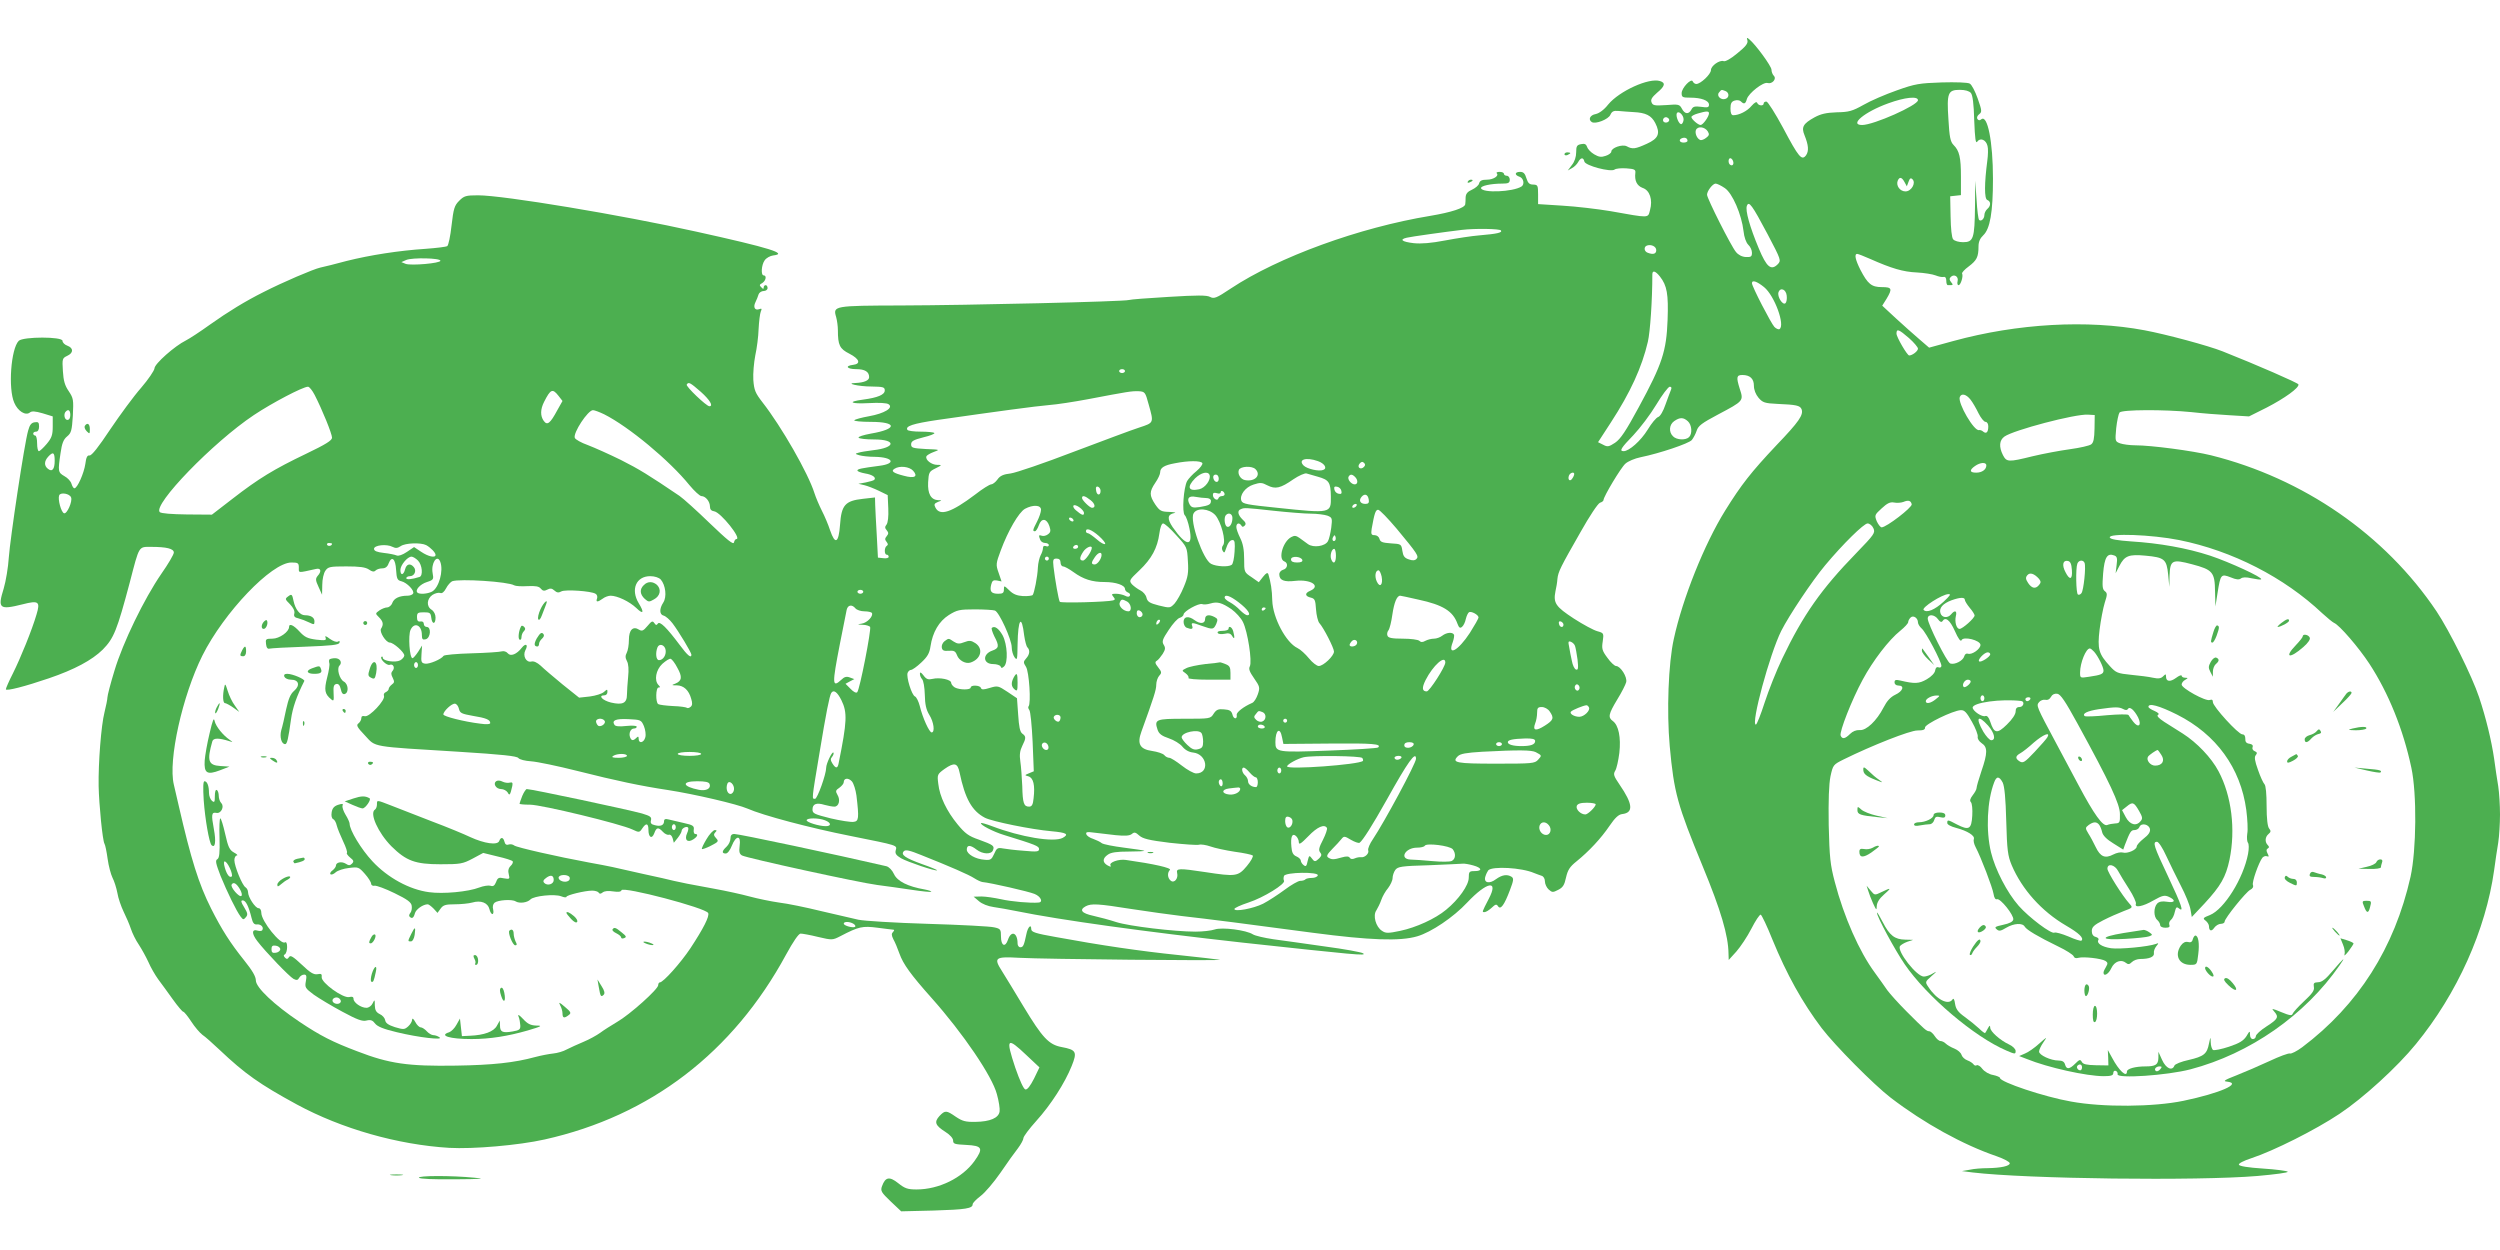 <?xml version="1.0" standalone="no"?>
<!DOCTYPE svg PUBLIC "-//W3C//DTD SVG 20010904//EN"
 "http://www.w3.org/TR/2001/REC-SVG-20010904/DTD/svg10.dtd">
<svg version="1.0" xmlns="http://www.w3.org/2000/svg"
 width="1280pt" height="640pt" viewBox="0 0 1280 640"
 preserveAspectRatio="xMidYMid meet">
<g transform="translate(0,640) scale(0.1,-0.1)"
fill="#4caf50" stroke="none">
<path d="M8947 6192 c3 -15 -10 -31 -52 -65 -32 -27 -62 -44 -70 -40 -21 7
-65 -24 -65 -46 0 -21 -53 -71 -75 -71 -7 0 -15 6 -18 13 -7 19 -57 -33 -57
-60 0 -21 5 -23 44 -23 57 0 96 -15 96 -36 0 -14 -7 -16 -40 -11 -33 4 -42 2
-50 -14 -14 -26 -34 -24 -49 5 -12 22 -17 23 -80 18 -60 -4 -69 -2 -75 14 -6
14 2 26 28 49 41 34 45 51 15 60 -56 18 -208 -51 -265 -120 -21 -27 -46 -45
-64 -49 -29 -5 -40 -28 -20 -41 19 -12 85 14 95 37 8 18 17 22 40 20 17 -2 53
-4 80 -6 61 -3 90 -17 110 -56 27 -53 17 -79 -43 -106 -59 -27 -74 -29 -103
-13 -23 12 -79 -8 -79 -27 0 -7 -13 -17 -29 -22 -23 -8 -35 -6 -59 8 -17 10
-33 27 -36 38 -5 14 -13 18 -31 14 -21 -4 -25 -10 -25 -42 0 -23 -8 -48 -22
-65 l-21 -28 21 12 c12 6 26 20 32 31 13 24 27 26 32 3 4 -21 136 -56 155 -41
6 5 33 8 60 6 41 -3 48 -6 46 -23 -5 -40 8 -66 37 -77 37 -12 53 -61 38 -114
-11 -42 0 -41 -203 -5 -66 11 -176 24 -245 28 l-125 8 0 50 c0 46 -2 49 -25
50 -19 0 -27 7 -35 33 -7 24 -15 32 -32 32 -28 0 -30 -16 -3 -25 21 -7 27 -39
10 -50 -45 -28 -199 -34 -207 -9 -4 12 49 24 110 24 30 0 37 4 37 20 0 11 -7
20 -15 20 -8 0 -15 5 -15 10 0 6 -10 10 -22 10 -12 0 -18 -3 -15 -7 14 -13
-17 -33 -50 -33 -26 0 -36 -5 -40 -19 -2 -10 -19 -24 -36 -32 -23 -10 -32 -21
-33 -39 0 -14 -1 -30 -2 -36 -3 -19 -71 -41 -178 -59 -365 -60 -779 -211
-1022 -372 -75 -50 -86 -54 -107 -43 -17 9 -64 9 -211 0 -104 -6 -196 -13
-204 -16 -23 -8 -823 -27 -1166 -28 -345 -1 -350 -2 -333 -59 5 -18 9 -48 9
-68 0 -76 9 -95 59 -120 52 -27 60 -52 19 -57 -44 -5 -32 -22 15 -22 45 0 67
-13 67 -41 0 -17 -26 -28 -70 -30 -56 -1 15 -18 83 -18 59 -1 67 -3 67 -20 0
-22 -36 -37 -111 -47 -84 -11 -64 -23 28 -18 55 3 94 1 103 -6 26 -18 -22 -47
-100 -61 -39 -7 -73 -16 -76 -21 -3 -4 35 -8 85 -8 136 0 136 -37 0 -60 -38
-7 -67 -16 -63 -21 3 -5 38 -9 79 -9 115 0 112 -42 -4 -55 -31 -4 -65 -9 -76
-13 -18 -5 -18 -6 5 -13 14 -4 50 -8 80 -8 94 -2 110 -35 22 -46 -91 -12 -112
-16 -112 -24 0 -5 18 -11 39 -15 38 -6 59 -21 47 -33 -3 -3 -23 -9 -43 -13
l-38 -7 30 -7 c17 -4 50 -17 75 -29 l45 -22 3 -68 c2 -42 -2 -74 -9 -83 -9
-11 -9 -18 1 -29 10 -12 10 -18 0 -30 -10 -12 -10 -18 -1 -29 8 -10 9 -16 1
-21 -13 -8 -13 -45 0 -45 6 0 10 -5 10 -11 0 -6 -12 -9 -27 -7 l-28 3 -6 115
c-4 63 -7 132 -8 154 l-1 39 -62 -7 c-91 -10 -110 -32 -117 -133 -7 -94 -25
-104 -51 -28 -9 28 -28 73 -42 100 -14 28 -31 68 -38 90 -32 102 -169 341
-266 465 -37 48 -43 62 -47 115 -2 33 3 89 10 125 8 36 16 97 17 135 2 39 7
79 11 89 7 16 5 18 -8 13 -22 -8 -32 10 -19 36 6 12 13 30 16 40 3 9 15 17 26
17 11 0 20 7 20 15 0 8 -4 15 -10 15 -5 0 -10 -5 -10 -12 0 -9 -3 -9 -12 1
-11 10 -10 14 5 22 18 11 24 39 7 39 -15 0 -12 53 5 77 8 12 28 23 43 25 79 9
-13 38 -393 122 -381 85 -988 186 -1117 186 -63 0 -72 -3 -97 -28 -24 -24 -29
-39 -39 -126 -6 -55 -16 -102 -22 -106 -6 -4 -56 -10 -111 -14 -137 -9 -284
-32 -404 -62 -55 -15 -116 -30 -135 -34 -36 -8 -192 -75 -290 -125 -94 -47
-182 -101 -275 -167 -50 -36 -105 -72 -123 -81 -57 -28 -161 -120 -161 -143
-1 -11 -31 -56 -68 -99 -38 -43 -109 -140 -159 -214 -59 -89 -95 -135 -106
-133 -11 2 -17 -10 -21 -43 -7 -48 -41 -125 -56 -125 -5 0 -11 10 -15 23 -3
12 -19 30 -36 39 -33 19 -34 24 -20 118 7 50 15 70 33 85 22 18 25 30 30 107
4 81 3 89 -21 125 -20 29 -27 53 -30 103 -4 63 -3 66 22 78 33 15 33 40 1 52
-14 5 -25 16 -25 25 0 22 -201 22 -224 0 -40 -40 -55 -245 -23 -317 18 -43 58
-68 80 -50 9 8 27 7 65 -4 l52 -16 0 -51 c0 -44 -5 -59 -31 -90 -17 -20 -35
-37 -40 -37 -5 0 -9 18 -9 40 0 22 -4 40 -10 40 -5 0 -10 5 -10 10 0 6 7 10
15 10 9 0 15 10 15 26 0 21 -4 25 -22 22 -17 -2 -26 -13 -34 -43 -19 -65 -92
-552 -99 -650 -3 -49 -15 -121 -26 -158 -32 -103 -23 -111 97 -81 82 21 91 14
71 -52 -23 -79 -82 -224 -121 -302 -20 -39 -36 -76 -36 -81 0 -11 100 15 220
56 132 45 221 93 276 147 57 58 73 98 139 346 49 189 44 180 109 180 78 0 116
-9 116 -29 0 -10 -29 -59 -64 -109 -88 -128 -197 -352 -240 -496 -20 -65 -36
-127 -36 -137 0 -9 -7 -44 -15 -76 -17 -66 -32 -259 -30 -378 2 -95 20 -279
30 -295 4 -6 11 -41 16 -77 5 -37 17 -81 25 -97 9 -17 20 -52 25 -78 4 -26 19
-69 32 -96 13 -26 30 -66 37 -87 7 -22 25 -59 41 -82 15 -23 37 -63 49 -89 11
-26 34 -66 50 -88 17 -23 51 -69 75 -103 25 -35 49 -63 53 -63 5 0 23 -23 41
-50 18 -28 44 -58 57 -68 14 -9 53 -44 88 -77 130 -123 205 -176 396 -280 229
-124 516 -206 780 -222 121 -7 356 13 489 43 541 121 964 445 1236 947 36 66
64 107 74 107 9 0 49 -7 89 -17 73 -17 74 -17 115 4 94 49 113 53 190 43 40
-5 76 -10 81 -10 6 0 5 -5 -2 -12 -8 -8 -8 -17 2 -37 8 -14 22 -47 31 -73 19
-54 58 -108 165 -228 161 -181 310 -400 334 -492 10 -35 16 -75 14 -88 -4 -34
-49 -53 -124 -54 -51 -1 -67 4 -100 26 -49 34 -55 34 -84 4 -28 -31 -22 -48
30 -81 24 -15 40 -33 40 -45 0 -17 8 -19 67 -22 83 -4 89 -17 42 -83 -62 -86
-182 -145 -296 -145 -46 0 -60 5 -94 32 -45 36 -66 32 -83 -15 -9 -24 -4 -32
44 -78 l54 -51 165 4 c168 5 201 11 201 32 0 7 18 25 40 42 22 16 68 70 102
119 34 50 74 106 90 126 15 20 28 44 28 52 0 8 29 47 65 87 76 84 147 195 182
282 29 72 24 83 -51 97 -66 12 -99 48 -194 205 -43 72 -94 155 -112 184 -44
69 -36 75 90 68 122 -7 1052 -16 1025 -10 -11 2 -105 13 -210 24 -196 20 -405
51 -627 92 -108 19 -128 26 -128 41 0 29 -18 10 -25 -26 -12 -57 -16 -67 -31
-67 -8 0 -14 9 -14 19 0 56 -32 69 -49 20 -14 -42 -36 -32 -36 16 0 36 -2 40
-35 47 -19 5 -172 13 -340 18 -168 5 -327 15 -355 21 -27 6 -113 26 -190 44
-77 19 -174 39 -217 44 -42 6 -109 20 -150 31 -40 11 -122 29 -183 40 -133 24
-160 30 -205 40 -19 5 -89 21 -155 35 -66 15 -138 31 -160 36 -22 5 -76 15
-120 23 -162 30 -369 77 -382 87 -7 6 -20 8 -29 5 -11 -4 -18 1 -21 14 -6 24
-19 26 -27 4 -9 -23 -76 -13 -148 20 -29 14 -118 51 -198 81 -80 31 -173 67
-208 81 -75 29 -72 29 -72 5 0 -11 -5 -23 -10 -26 -30 -18 16 -119 84 -188 76
-75 122 -92 251 -92 102 0 114 2 165 29 l54 29 73 -18 c40 -9 75 -20 78 -25 3
-5 -2 -16 -11 -24 -11 -11 -14 -25 -9 -43 6 -24 4 -25 -25 -20 -26 6 -32 3
-40 -19 -8 -19 -15 -24 -29 -19 -10 3 -36 -1 -57 -9 -56 -22 -186 -34 -257
-24 -100 13 -212 74 -290 158 -58 62 -117 160 -117 193 0 6 -9 27 -21 46 -11
18 -18 39 -15 47 4 10 -1 10 -24 3 -20 -7 -29 -18 -32 -39 -3 -17 1 -31 8 -34
6 -2 15 -17 18 -32 4 -16 19 -52 33 -82 14 -29 23 -56 19 -59 -3 -3 5 -14 17
-24 18 -14 20 -20 9 -31 -10 -10 -17 -10 -32 0 -21 13 -50 7 -50 -10 0 -6 -8
-17 -17 -24 -10 -7 -15 -16 -11 -20 5 -4 16 0 27 10 10 9 40 19 68 22 47 6 50
5 81 -30 18 -20 32 -43 32 -50 0 -8 8 -13 18 -11 9 2 55 -15 102 -38 66 -32
86 -47 88 -65 2 -13 -1 -29 -7 -36 -6 -7 -8 -16 -4 -19 12 -13 21 -7 27 16 5
21 42 47 66 47 5 0 18 -10 30 -22 l20 -22 16 22 c13 18 25 22 72 22 31 0 72 4
90 9 44 13 80 -1 88 -34 3 -14 10 -25 15 -25 5 0 7 10 4 23 -4 14 -1 28 7 35
17 14 89 19 108 7 19 -12 60 -7 76 10 18 18 123 29 157 16 15 -6 27 -7 27 -3
0 9 95 32 132 32 15 0 30 -5 33 -10 5 -8 11 -7 21 1 9 7 29 9 53 5 27 -4 41
-2 43 6 7 21 434 -91 444 -117 7 -17 -24 -78 -91 -180 -50 -75 -139 -175 -157
-175 -4 0 -8 -6 -8 -14 0 -21 -147 -152 -210 -188 -30 -18 -70 -43 -87 -56
-18 -13 -56 -34 -85 -46 -29 -12 -68 -30 -86 -39 -17 -10 -49 -19 -70 -21 -20
-2 -62 -10 -92 -18 -106 -29 -217 -41 -405 -44 -246 -4 -342 10 -505 73 -127
48 -190 80 -296 151 -130 87 -224 176 -224 212 0 20 -18 51 -59 102 -73 91
-116 159 -170 266 -64 127 -103 253 -166 527 -8 33 -19 82 -25 108 -30 124 44
455 146 660 111 222 355 477 456 477 34 0 38 -3 38 -26 0 -29 -7 -28 88 -7 25
6 30 -12 8 -36 -11 -14 -11 -22 5 -56 l18 -40 1 50 c0 29 7 60 16 73 14 20 23
22 107 22 69 0 98 -4 116 -16 17 -12 26 -13 34 -5 6 6 21 11 34 11 16 0 27 8
33 26 16 40 35 23 38 -34 3 -45 6 -53 27 -58 29 -7 69 -49 60 -63 -3 -6 -16
-11 -28 -11 -42 0 -69 -13 -78 -36 -4 -13 -17 -24 -27 -24 -9 0 -27 -7 -39
-15 -22 -16 -22 -16 -3 -35 22 -22 25 -37 11 -59 -10 -16 25 -71 45 -71 18 0
74 -49 74 -66 0 -7 -9 -18 -21 -25 -25 -13 -89 -3 -89 13 0 6 -3 8 -7 5 -10
-10 27 -46 42 -41 18 7 29 -14 15 -31 -9 -10 -8 -19 1 -36 9 -19 9 -24 -5 -34
-9 -7 -16 -17 -16 -23 0 -5 -7 -12 -15 -16 -8 -3 -12 -11 -9 -19 8 -21 -75
-110 -98 -104 -12 3 -18 0 -18 -10 0 -9 -7 -21 -15 -27 -12 -9 -7 -19 34 -62
57 -61 24 -55 480 -83 223 -14 297 -22 305 -32 6 -8 35 -15 66 -17 30 -2 136
-24 235 -49 202 -51 326 -77 465 -98 136 -21 354 -72 407 -95 79 -35 320 -99
527 -140 249 -50 239 -47 232 -74 -4 -16 2 -25 27 -40 33 -19 178 -68 185 -62
1 2 -32 16 -75 31 -89 32 -113 49 -95 67 9 9 30 4 89 -20 146 -58 245 -101
272 -119 14 -9 33 -18 41 -19 43 -4 239 -49 267 -61 32 -13 45 -42 21 -44 -41
-4 -141 5 -193 17 -33 7 -78 14 -100 14 l-40 -1 27 -23 c16 -14 46 -26 75 -30
26 -4 80 -13 118 -21 225 -46 662 -106 1155 -161 581 -63 640 -69 619 -55 -9
6 -97 22 -195 35 -99 14 -217 31 -264 37 -47 7 -94 18 -105 25 -34 22 -158 38
-196 25 -17 -6 -62 -11 -98 -11 -108 0 -341 28 -406 49 -33 11 -86 25 -117 32
-60 13 -74 30 -39 49 29 15 63 13 233 -14 84 -13 200 -29 258 -36 133 -15 346
-42 673 -86 289 -38 445 -44 533 -18 72 21 186 98 256 173 101 107 163 119
111 20 -37 -72 -36 -69 -22 -69 7 0 23 10 36 22 20 19 25 20 33 8 13 -20 32 6
61 83 19 50 20 60 8 68 -23 14 -48 10 -79 -12 -35 -27 -65 -19 -55 13 4 13 11
27 15 32 21 22 171 14 235 -14 11 -4 28 -11 38 -14 10 -3 17 -15 17 -29 0 -13
9 -32 19 -41 18 -16 22 -16 49 -2 24 12 32 25 40 63 9 39 19 55 54 83 63 51
125 117 169 182 28 41 46 58 65 60 59 7 54 52 -14 151 -30 44 -33 53 -22 71 7
11 16 52 21 91 9 79 -4 142 -33 163 -26 19 -23 35 22 110 23 37 43 77 46 89 7
26 -29 83 -52 83 -7 0 -28 19 -44 42 -27 36 -30 47 -24 84 6 42 5 43 -27 52
-19 5 -73 34 -121 65 -93 61 -106 79 -94 140 4 17 9 46 10 63 4 37 15 59 119
241 45 80 88 145 99 149 10 3 18 9 18 14 0 17 89 166 112 186 13 12 48 27 78
33 98 20 246 70 262 88 8 10 20 32 25 48 8 25 27 39 108 82 134 71 133 70 112
134 -18 58 -16 69 14 69 39 0 59 -19 59 -55 0 -21 9 -44 24 -62 21 -24 31 -28
97 -31 95 -4 115 -8 123 -27 11 -29 -13 -64 -129 -185 -130 -138 -180 -202
-262 -334 -107 -172 -218 -450 -263 -657 -28 -125 -37 -372 -21 -549 22 -240
39 -300 169 -616 93 -225 131 -354 132 -447 l1 -32 39 43 c21 24 56 76 77 117
21 41 42 73 48 72 5 -2 33 -60 60 -128 73 -178 153 -322 252 -453 68 -89 266
-289 353 -356 171 -131 370 -241 543 -300 37 -13 67 -29 67 -36 0 -14 -45 -24
-114 -25 -28 0 -69 -3 -91 -8 l-40 -7 55 -7 c277 -33 1151 -44 1458 -18 90 8
160 17 155 22 -4 4 -62 12 -127 16 -75 5 -121 12 -123 20 -2 6 24 20 64 33
113 37 330 146 451 227 122 81 296 240 392 358 211 258 357 583 400 890 6 44
15 107 21 141 5 33 9 98 9 144 0 46 -4 111 -9 144 -6 34 -15 97 -21 141 -14
95 -42 210 -77 315 -36 108 -152 341 -218 440 -264 393 -682 681 -1155 799
-94 23 -306 51 -387 51 -28 0 -64 5 -78 10 -26 10 -26 11 -20 78 4 37 12 73
17 80 13 15 227 16 368 2 52 -6 140 -13 195 -16 l100 -6 90 45 c93 48 168 102
163 119 -3 8 -214 100 -388 169 -73 29 -288 87 -400 108 -292 55 -650 35 -979
-55 l-124 -34 -51 44 c-28 24 -82 72 -120 107 l-69 64 22 35 c31 52 28 60 -24
60 -53 0 -72 16 -110 89 -26 52 -32 81 -16 81 5 0 35 -12 67 -26 108 -48 168
-66 238 -69 38 -2 81 -9 96 -15 15 -6 33 -10 41 -8 9 2 14 -5 14 -19 0 -13 3
-23 8 -23 28 -1 29 1 17 15 -10 12 -10 19 -2 27 17 17 41 2 35 -21 -3 -12 -1
-21 5 -21 11 0 25 47 18 59 -3 4 12 21 34 37 41 31 50 48 50 103 0 23 8 41 24
56 35 33 50 117 50 290 0 189 -28 331 -60 304 -8 -7 -14 -6 -20 2 -4 7 0 17 9
24 15 11 15 18 -7 80 -13 37 -31 72 -41 77 -9 6 -73 8 -143 6 -115 -4 -136 -7
-231 -41 -57 -20 -134 -53 -170 -74 -57 -32 -75 -37 -137 -38 -54 -2 -81 -8
-114 -26 -58 -32 -68 -50 -51 -91 21 -52 23 -81 8 -103 -22 -29 -37 -12 -118
141 -40 74 -78 134 -85 134 -8 0 -14 -4 -14 -10 0 -14 -27 -12 -33 3 -3 8 -13
3 -29 -15 -22 -27 -64 -48 -94 -48 -9 0 -14 11 -14 34 0 26 5 36 21 41 12 4
26 2 32 -4 16 -16 24 -14 31 12 9 30 84 89 106 82 23 -7 48 21 32 37 -7 7 -12
21 -12 31 0 18 -81 129 -114 156 -12 10 -14 9 -9 -7z m-113 -258 c20 -8 21
-33 1 -40 -23 -9 -48 15 -34 32 13 16 12 16 33 8z m1257 -10 c9 -11 15 -57 17
-140 4 -97 7 -121 16 -109 15 22 45 9 52 -22 4 -13 3 -47 -1 -76 -15 -115 -16
-195 0 -201 19 -7 19 -30 0 -46 -8 -7 -15 -21 -15 -31 0 -19 -17 -35 -27 -25
-4 3 -10 50 -13 104 l-7 97 -1 -132 c-2 -165 -8 -183 -61 -183 -21 0 -44 6
-51 15 -7 8 -12 54 -13 117 l-2 103 28 3 27 3 0 94 c0 100 -8 133 -38 163 -16
16 -21 41 -26 130 -9 136 -3 152 58 152 28 0 48 -6 57 -16z m-271 -37 c0 -26
-227 -127 -286 -127 -68 0 12 67 134 111 85 31 152 38 152 16z m-1200 -98 c0
-10 -5 -21 -10 -24 -12 -7 -33 42 -24 56 8 14 34 -10 34 -32z m130 31 c0 -17
-31 -60 -43 -60 -13 0 -47 30 -47 41 0 5 15 13 33 18 44 13 57 13 57 1z m-205
-29 c7 -12 -12 -24 -25 -16 -11 7 -4 25 10 25 5 0 11 -4 15 -9z m199 -64 c9
-15 7 -21 -9 -33 -10 -8 -24 -13 -29 -11 -17 6 -29 34 -23 51 9 22 46 17 61
-7z m-104 -48 c0 -5 -9 -9 -20 -9 -22 0 -27 16 -7 23 15 5 27 -1 27 -14z m233
-103 c6 -16 -2 -28 -14 -20 -12 7 -11 34 0 34 5 0 11 -6 14 -14z m878 -108
l12 -22 9 24 c6 17 11 21 20 12 19 -19 -6 -62 -36 -62 -28 0 -49 29 -40 54 9
22 21 20 35 -6z m-920 -31 c39 -26 86 -135 96 -221 3 -30 13 -58 24 -69 11
-10 19 -28 19 -41 0 -20 -5 -23 -31 -22 -20 1 -39 11 -51 26 -25 30 -148 274
-148 293 0 19 29 57 44 57 7 0 28 -10 47 -23z m219 -236 c70 -133 70 -135 52
-154 -34 -34 -57 -15 -97 81 -46 110 -70 195 -61 218 10 27 26 6 106 -145z
m-1365 19 c7 -11 -17 -17 -110 -25 -38 -3 -117 -15 -175 -26 -73 -14 -123 -18
-162 -14 -60 7 -75 19 -35 28 19 5 198 30 282 40 67 8 194 6 200 -3z m795
-101 c0 -19 -16 -24 -44 -13 -19 7 -21 31 -3 37 22 7 47 -5 47 -24z m-6225
-54 c0 -13 -150 -26 -178 -16 l-22 9 25 11 c31 13 175 10 175 -4z m6244 -81
c36 -46 44 -89 39 -223 -6 -159 -27 -224 -147 -445 -67 -124 -94 -164 -122
-183 -32 -21 -39 -22 -61 -10 l-26 13 65 100 c101 155 160 285 190 414 12 51
23 215 23 345 0 23 16 18 39 -11z m533 -54 c54 -44 109 -196 79 -215 -5 -3
-17 2 -26 11 -17 18 -115 207 -115 224 0 18 25 10 62 -20z m116 -44 c2 -16 -1
-33 -6 -38 -14 -14 -44 34 -36 56 10 27 39 14 42 -18z m626 -217 c25 -22 46
-47 46 -54 0 -13 -29 -35 -45 -35 -10 0 -65 94 -65 112 0 27 12 22 64 -23z
m-4014 -169 c0 -5 -7 -10 -15 -10 -8 0 -15 5 -15 10 0 6 7 10 15 10 8 0 15 -4
15 -10z m-2172 -106 c46 -41 66 -74 44 -74 -15 0 -122 102 -116 111 9 15 17
11 72 -37z m-1977 -16 c39 -76 89 -199 89 -219 0 -14 -32 -34 -132 -82 -165
-79 -244 -127 -378 -231 l-105 -81 -128 1 c-77 1 -132 5 -139 12 -37 37 272
357 482 497 93 62 251 145 277 145 7 0 22 -19 34 -42z m6944 25 c-4 -10 -17
-44 -28 -75 -11 -33 -27 -60 -37 -63 -10 -3 -34 -32 -54 -65 -35 -57 -95 -110
-123 -110 -24 0 -13 17 50 82 34 36 87 106 117 156 30 50 61 91 69 92 9 0 11
-6 6 -17z m-5696 -29 l21 -27 -27 -48 c-36 -67 -51 -79 -69 -54 -18 25 -18 59
2 98 33 65 43 69 73 31z m3022 -44 c27 -96 28 -94 -48 -119 -38 -12 -189 -69
-338 -125 -148 -57 -292 -106 -320 -110 -37 -4 -55 -12 -68 -31 -10 -14 -25
-25 -32 -25 -8 0 -45 -23 -82 -52 -122 -92 -180 -111 -203 -68 -9 17 -7 22 12
30 22 8 22 9 2 9 -38 2 -55 33 -52 92 3 50 5 55 38 71 34 17 34 18 8 18 -28 0
-61 25 -55 43 2 6 19 16 38 23 33 12 32 12 -41 15 -67 4 -75 6 -75 24 0 16 12
23 63 36 34 8 59 18 56 22 -4 4 -36 7 -70 7 -35 0 -65 4 -68 9 -12 19 27 32
155 51 314 45 499 70 569 76 41 3 131 17 200 30 205 39 223 42 259 41 33 -2
35 -4 52 -67z m4208 24 c11 -14 29 -45 41 -70 12 -24 28 -44 36 -44 8 0 14
-10 14 -23 0 -30 -10 -40 -26 -27 -6 6 -16 9 -21 8 -25 -8 -110 138 -99 169 8
21 33 15 55 -13z m-9729 -79 c0 -16 -6 -25 -15 -25 -15 0 -21 31 -8 43 13 14
23 6 23 -18z m2733 4 c127 -64 335 -237 437 -363 25 -30 52 -55 61 -56 22 0
44 -28 44 -54 0 -14 7 -22 22 -24 33 -5 143 -142 113 -142 -5 0 -10 -8 -12
-17 -3 -14 -34 12 -124 98 -66 64 -136 127 -155 140 -158 107 -207 137 -300
184 -59 29 -135 63 -169 76 -34 12 -64 29 -67 37 -10 25 67 142 93 142 8 0 34
-10 57 -21z m7631 -73 c-1 -52 -5 -72 -17 -81 -9 -7 -58 -18 -109 -25 -51 -7
-137 -23 -191 -36 -125 -31 -133 -30 -152 6 -21 42 -19 76 8 95 47 33 361 116
427 112 l35 -2 -1 -69z m-2082 37 c20 -18 24 -63 6 -81 -17 -17 -64 -15 -82 4
-23 22 -20 60 6 78 29 20 47 20 70 -1z m-8362 -202 c0 -44 -13 -59 -35 -41
-20 16 -19 39 2 62 25 27 33 22 33 -21z m6468 -2 c34 -12 49 -37 27 -45 -22
-9 -82 5 -100 22 -31 31 11 45 73 23z m-592 -10 c3 -6 -10 -24 -30 -41 -20
-16 -41 -39 -48 -51 -18 -34 -27 -160 -12 -175 7 -6 18 -37 24 -68 20 -96 -16
-93 -86 7 -29 43 -27 65 8 72 13 2 2 5 -24 6 -43 1 -50 5 -73 38 -31 47 -31
65 0 111 14 20 25 44 25 53 0 24 20 37 75 47 70 14 133 14 141 1z m827 -20
c-17 -17 -37 -1 -22 17 8 10 15 12 23 4 7 -7 7 -13 -1 -21z m3187 8 c0 -21
-22 -37 -52 -37 -34 0 -36 13 -6 34 27 19 58 21 58 3z m-5495 -27 c27 -30 8
-41 -47 -26 -55 14 -68 24 -48 36 26 17 76 11 95 -10z m1753 8 c31 -31 -3 -66
-54 -56 -22 4 -39 31 -31 52 8 19 67 22 85 4z m-235 -30 c8 -24 -22 -66 -53
-73 -56 -12 -65 11 -21 56 31 30 66 38 74 17z m555 -9 c57 -16 65 -29 66 -101
1 -87 2 -87 -274 -58 -156 16 -178 20 -184 36 -11 28 20 70 62 83 34 11 43 11
71 -4 41 -21 67 -15 133 31 28 19 58 32 67 30 9 -3 35 -10 59 -17z m1312 14
c0 -5 -4 -15 -10 -23 -11 -18 -25 -7 -17 15 6 15 27 21 27 8z m-1820 -24 c0
-24 -23 -21 -28 4 -2 10 3 17 12 17 10 0 16 -9 16 -21z m698 9 c16 -16 15 -38
-2 -38 -18 0 -39 27 -31 40 8 13 18 13 33 -2z m-1303 -71 c0 -26 -20 -25 -23
2 -3 16 1 22 10 19 7 -3 13 -12 13 -21z m1233 -1 c3 -13 -1 -17 -14 -14 -11 2
-20 11 -22 22 -3 13 1 17 14 14 11 -2 20 -11 22 -22z m-598 -17 c0 -5 -6 -9
-14 -9 -8 0 -16 -5 -18 -12 -5 -15 -28 -1 -28 18 0 11 6 13 20 9 12 -4 20 -2
20 5 0 6 5 8 10 5 6 -3 10 -10 10 -16z m-5906 -16 c8 -20 -21 -86 -36 -81 -15
5 -33 72 -25 92 7 17 54 9 61 -11z m6644 -11 c3 -16 -2 -22 -17 -22 -26 0 -36
17 -20 36 16 19 33 13 37 -14z m-1424 -3 c23 -18 27 -39 7 -39 -11 0 -51 39
-51 50 0 16 15 12 44 -11z m592 11 c14 0 24 -6 24 -14 0 -19 -9 -24 -57 -32
-35 -5 -43 -3 -53 15 -15 30 -3 44 32 37 17 -3 41 -6 54 -6z m3612 -32 c3 -16
-130 -118 -154 -118 -6 0 -17 14 -25 31 -12 31 -11 33 25 66 29 27 44 34 64
30 15 -3 36 -1 47 3 26 11 39 7 43 -12z m-4238 -45 c0 -15 -12 -11 -42 15 -10
8 -15 19 -12 23 7 12 54 -20 54 -38z m1395 37 c-3 -5 -11 -10 -16 -10 -6 0 -7
5 -4 10 3 6 11 10 16 10 6 0 7 -4 4 -10z m-1615 -20 c0 -12 -9 -38 -20 -60
-23 -44 -24 -50 -11 -50 5 0 14 14 20 31 13 38 40 36 54 -5 8 -24 6 -32 -8
-42 -9 -7 -23 -10 -31 -7 -16 6 -17 2 -8 -21 3 -9 15 -16 25 -16 10 0 19 -5
19 -11 0 -6 -7 -9 -15 -5 -9 3 -15 0 -15 -10 0 -8 -5 -25 -12 -37 -6 -12 -13
-40 -14 -62 -2 -49 -19 -133 -27 -142 -4 -3 -26 -6 -49 -5 -30 2 -50 9 -70 29
-27 26 -28 26 -28 5 0 -18 -6 -22 -29 -22 -36 0 -45 12 -36 47 5 20 11 24 29
21 l24 -5 -15 44 c-15 42 -14 48 11 115 37 100 92 195 124 213 41 22 82 20 82
-5z m1190 -5 c74 -8 161 -15 192 -15 31 0 69 -5 84 -10 25 -10 26 -13 20 -62
-4 -28 -11 -59 -17 -69 -14 -26 -74 -35 -102 -15 -12 9 -32 23 -44 32 -17 12
-26 13 -42 4 -42 -22 -68 -111 -36 -124 22 -8 18 -37 -5 -43 -11 -3 -20 -13
-20 -23 0 -31 24 -41 82 -34 80 9 133 -26 76 -51 -29 -12 -27 -28 4 -35 20 -5
23 -13 26 -60 2 -30 10 -62 17 -70 22 -24 75 -128 75 -146 0 -22 -54 -74 -78
-74 -10 0 -33 18 -50 39 -18 22 -44 46 -59 53 -59 28 -126 155 -129 243 -1 55
-8 95 -20 135 -4 10 -11 7 -27 -13 l-22 -28 -37 26 c-38 25 -38 26 -38 93 0
48 -6 79 -20 107 -11 22 -20 47 -20 57 0 20 15 24 26 7 4 -8 9 -8 17 0 8 8 5
17 -11 31 -24 23 -29 46 -9 53 18 8 21 8 167 -8z m-298 -22 c30 -34 57 -135
40 -155 -7 -9 -7 -19 -2 -28 7 -12 10 -11 15 5 11 35 22 50 36 50 11 0 13 -14
10 -60 -2 -33 -8 -63 -15 -67 -17 -12 -78 -9 -105 5 -41 20 -111 220 -90 258
16 31 79 26 111 -8z m929 -70 c107 -129 115 -141 101 -155 -8 -8 -20 -9 -39
-2 -22 7 -29 17 -33 44 -5 34 -6 35 -59 38 -43 3 -54 7 -58 23 -3 11 -14 19
-25 19 -17 0 -19 5 -15 33 14 79 20 97 33 97 8 0 50 -44 95 -97z m-841 55 c0
-30 -15 -52 -29 -44 -12 8 -15 49 -4 59 14 15 33 6 33 -15z m-815 -8 c3 -5 2
-10 -4 -10 -5 0 -13 5 -16 10 -3 6 -2 10 4 10 5 0 13 -4 16 -10z m528 -81 c55
-60 55 -61 59 -132 4 -60 0 -82 -21 -132 -13 -33 -35 -71 -47 -85 -23 -24 -24
-24 -81 -10 -47 12 -58 19 -63 40 -3 14 -17 30 -31 37 -14 7 -33 21 -43 31
-16 19 -15 22 38 72 62 59 92 114 102 189 4 31 12 51 19 51 8 0 38 -27 68 -61z
m3569 36 c10 -23 5 -31 -88 -127 -179 -184 -272 -316 -379 -540 -30 -62 -70
-164 -90 -225 -20 -62 -40 -113 -45 -113 -27 0 71 362 130 480 40 79 158 256
225 336 91 109 198 214 217 214 10 0 24 -11 30 -25z m-3966 -39 c21 -19 36
-37 32 -41 -4 -4 -23 6 -43 24 -20 17 -40 31 -45 31 -6 0 -10 5 -10 10 0 19
27 10 66 -24z m1210 -23 c-10 -10 -19 5 -10 18 6 11 8 11 12 0 2 -7 1 -15 -2
-18z m4321 2 c273 -55 538 -191 733 -375 25 -23 52 -45 60 -49 27 -10 128
-128 181 -209 98 -150 173 -335 215 -532 29 -134 26 -422 -4 -559 -82 -364
-268 -657 -555 -873 -27 -20 -55 -34 -62 -32 -7 3 -55 -15 -106 -39 -52 -24
-128 -57 -169 -73 -62 -24 -70 -30 -47 -32 78 -9 -37 -59 -223 -98 -154 -32
-412 -34 -576 -4 -137 24 -364 100 -364 121 0 4 -16 11 -35 15 -20 3 -44 17
-55 31 -10 14 -24 22 -29 19 -5 -4 -13 -1 -16 4 -4 6 -18 16 -32 21 -14 5 -27
18 -30 28 -3 11 -19 25 -36 32 -18 7 -38 19 -45 26 -7 7 -19 13 -27 13 -7 0
-20 11 -29 25 -9 14 -22 25 -28 25 -14 0 -22 7 -117 102 -40 40 -84 89 -98
108 -13 19 -42 60 -64 90 -79 107 -158 285 -205 465 -23 87 -27 125 -31 290
-2 130 1 209 9 250 13 59 14 60 68 87 146 72 339 148 377 148 30 0 40 4 39 15
-1 17 143 87 183 89 19 1 30 -11 57 -59 19 -33 32 -68 30 -77 -2 -10 6 -23 20
-33 31 -20 31 -50 -1 -143 -14 -41 -25 -80 -25 -87 0 -7 -9 -23 -20 -37 -13
-17 -16 -28 -9 -35 6 -6 9 -37 7 -69 -4 -70 -17 -77 -79 -45 -47 25 -49 25
-49 7 0 -8 19 -18 46 -25 57 -15 97 -40 90 -57 -3 -8 1 -26 9 -41 28 -53 87
-208 92 -240 3 -20 10 -30 17 -27 17 7 88 -82 84 -104 -2 -11 -19 -20 -52 -27
-41 -9 -46 -12 -33 -23 12 -11 21 -9 49 8 39 23 84 26 95 5 10 -16 66 -50 171
-101 40 -19 76 -42 79 -50 3 -9 12 -12 25 -8 24 7 117 -3 138 -16 12 -8 13
-13 3 -30 -7 -11 -13 -24 -13 -30 0 -22 26 -8 40 23 16 35 51 47 75 27 11 -9
18 -8 30 4 9 9 28 16 43 16 47 0 73 11 70 30 -2 9 4 25 12 35 14 17 13 18 -2
12 -38 -14 -185 -28 -229 -22 -48 7 -76 26 -65 43 3 6 -3 12 -14 15 -13 3 -20
14 -20 30 0 20 11 31 58 55 31 16 79 37 105 47 48 18 48 18 29 39 -36 40 -112
161 -112 178 0 30 38 21 55 -12 9 -17 34 -58 56 -92 22 -34 37 -68 35 -75 -9
-23 35 -15 90 17 46 26 57 28 79 18 37 -17 31 -32 -10 -25 -24 4 -40 1 -50 -9
-19 -20 -19 -68 0 -84 8 -7 15 -19 15 -26 0 -8 11 -14 26 -14 19 0 25 4 21 14
-3 8 0 20 8 26 8 6 17 25 20 41 6 24 9 28 21 18 27 -22 15 14 -56 165 -73 154
-80 176 -56 176 8 0 29 -32 47 -72 19 -40 52 -109 75 -153 23 -44 45 -98 49
-120 l7 -40 65 69 c83 90 109 135 128 224 32 155 11 327 -56 453 -37 70 -111
147 -183 193 -28 18 -71 45 -95 60 -29 19 -40 31 -32 36 8 4 2 11 -18 20 -17
7 -31 16 -31 21 0 21 55 6 147 -40 200 -101 325 -273 354 -488 6 -47 9 -102 5
-121 -3 -20 -1 -41 3 -46 6 -7 6 -31 1 -58 -24 -126 -122 -283 -195 -313 -36
-14 -38 -17 -22 -29 9 -7 17 -20 17 -28 0 -25 13 -29 27 -8 8 11 23 20 34 20
10 0 19 5 19 11 0 17 110 153 131 163 12 6 18 15 14 25 -6 14 29 113 48 139 6
7 16 11 24 8 10 -4 11 -1 3 14 -7 13 -7 21 1 26 8 4 8 9 0 17 -16 16 -14 42 4
57 12 10 13 16 3 28 -8 9 -13 50 -13 116 0 60 -4 105 -11 111 -6 6 -21 38 -33
73 -17 47 -20 67 -11 76 8 10 6 15 -6 20 -9 3 -14 13 -11 20 4 10 -2 16 -16
18 -16 2 -22 10 -21 26 0 14 -5 22 -15 22 -21 0 -151 143 -151 165 0 12 -5 15
-16 11 -21 -8 -144 60 -144 79 0 8 8 19 18 24 16 10 16 10 0 11 -10 0 -18 5
-18 10 0 6 -13 1 -29 -11 -30 -22 -51 -19 -51 7 0 14 -2 14 -15 1 -11 -11 -24
-13 -52 -7 -21 5 -71 11 -112 15 -69 7 -77 10 -108 44 -58 63 -65 88 -53 188
6 48 18 110 26 136 14 43 14 50 1 60 -13 10 -14 26 -9 91 7 83 21 106 57 92
14 -5 17 -14 12 -49 l-5 -42 19 37 c27 53 49 61 134 53 97 -9 108 -18 116 -97
l6 -63 1 56 c3 82 13 87 115 60 106 -28 117 -40 118 -140 l2 -76 11 70 c15 95
18 98 67 79 28 -12 43 -13 52 -6 9 7 26 8 56 1 24 -5 46 -8 48 -5 10 9 -162
88 -261 121 -119 39 -260 64 -405 73 -70 5 -106 11 -109 20 -7 23 214 15 355
-13z m-9457 -19 c0 -11 -19 -15 -25 -6 -3 5 1 10 9 10 9 0 16 -2 16 -4z m482
-7 c22 -12 48 -38 48 -50 0 -17 -37 -9 -74 16 l-36 24 -37 -25 c-22 -15 -43
-22 -52 -18 -9 4 -38 10 -66 13 -35 4 -50 10 -50 21 0 19 65 26 95 10 16 -8
25 -7 42 4 23 16 102 19 130 5z m3338 -9 c0 -5 -7 -10 -16 -10 -8 0 -12 5 -9
10 3 6 10 10 16 10 5 0 9 -4 9 -10z m70 -5 c0 -18 -33 -65 -45 -65 -19 0 -19
15 1 45 14 22 44 35 44 20z m1250 -40 c0 -37 -13 -47 -24 -19 -8 20 2 54 15
54 5 0 9 -16 9 -35z m-1200 4 c0 -20 -21 -49 -35 -49 -19 0 -19 10 1 38 16 23
34 29 34 11z m-3500 -29 c22 -22 27 -78 8 -84 -41 -13 -68 -15 -68 -6 0 5 9
10 19 10 23 0 35 28 20 46 -18 22 -38 17 -45 -11 -8 -31 -24 -33 -24 -3 0 24
36 68 57 68 7 0 22 -9 33 -20z m3230 10 c0 -5 -4 -10 -10 -10 -5 0 -10 5 -10
10 0 6 5 10 10 10 6 0 10 -4 10 -10z m1298 -7 c2 -9 -7 -13 -27 -13 -21 0 -31
5 -31 16 0 19 51 16 58 -3z m-4414 -9 c18 -46 -7 -134 -42 -153 -23 -12 -65
-15 -75 -5 -13 13 14 43 49 54 34 11 35 14 29 46 -9 50 23 99 39 58z m3176 -4
c0 -11 6 -20 13 -20 7 0 31 -13 53 -29 51 -37 95 -51 160 -51 57 0 104 -16
104 -36 0 -6 7 -15 16 -18 8 -3 12 -10 9 -16 -4 -7 -12 -7 -25 0 -10 5 -31 10
-46 10 -22 0 -25 -2 -14 -15 10 -12 10 -16 -1 -19 -27 -8 -269 -15 -273 -7 -6
9 -25 117 -32 179 -4 37 -2 42 16 42 13 0 20 -7 20 -20z m5178 -38 c4 -50 -11
-55 -33 -11 -19 36 -13 62 12 57 13 -2 19 -15 21 -46z m65 36 c8 -20 -5 -142
-16 -155 -5 -7 -13 -10 -18 -7 -10 6 -12 134 -3 158 7 19 30 21 37 4z m-3599
-70 c8 -42 -9 -60 -25 -25 -12 26 -7 57 9 57 5 0 12 -14 16 -32z m3366 -12
c10 -13 10 -19 0 -31 -18 -22 -37 -18 -56 10 -13 20 -14 28 -4 40 13 16 36 8
60 -19z m-7057 -3 c25 -29 32 -89 13 -118 -21 -32 -20 -62 2 -67 11 -3 31 -21
45 -39 32 -42 97 -150 97 -161 0 -21 -21 -3 -60 50 -66 88 -102 124 -112 109
-6 -9 -10 -9 -18 3 -9 13 -14 10 -35 -15 -21 -25 -28 -28 -43 -19 -31 20 -52
-1 -52 -52 0 -25 -5 -55 -11 -66 -8 -15 -8 -26 1 -43 8 -14 10 -44 6 -81 -3
-33 -6 -73 -6 -91 0 -43 -22 -54 -82 -40 -44 11 -68 37 -33 37 8 0 15 7 15 17
0 15 -1 15 -18 0 -10 -9 -42 -19 -72 -23 l-55 -6 -85 68 c-46 38 -97 81 -112
96 -18 16 -35 24 -47 21 -27 -7 -46 29 -31 58 16 29 2 38 -18 13 -27 -35 -58
-46 -72 -29 -7 9 -21 13 -31 10 -9 -3 -79 -8 -155 -10 -75 -2 -140 -8 -143
-13 -11 -17 -72 -43 -94 -40 -19 3 -22 8 -19 48 l3 45 -20 -32 c-12 -18 -25
-33 -29 -33 -15 0 -23 117 -10 145 19 42 58 25 58 -26 0 -22 4 -26 20 -22 25
7 29 63 5 63 -8 0 -15 7 -15 15 0 10 -7 15 -17 13 -13 -2 -18 4 -18 22 0 22 4
25 35 25 31 0 35 -3 38 -27 4 -36 22 -36 22 0 0 16 -8 32 -20 40 -28 17 -25
56 4 76 14 9 32 13 40 10 9 -4 20 5 30 24 8 16 23 32 31 36 39 14 288 -2 318
-21 7 -4 37 -6 68 -4 41 2 59 -1 68 -13 10 -12 18 -13 33 -5 15 8 24 7 36 -4
13 -12 22 -13 36 -5 20 11 153 2 175 -12 8 -4 11 -15 8 -24 -8 -20 3 -20 29
-1 10 8 29 15 40 15 34 0 96 -29 132 -63 36 -35 42 -24 12 25 -42 70 -13 138
59 138 23 0 44 -7 54 -17z m1037 -63 c0 -5 -7 -10 -15 -10 -8 0 -15 5 -15 10
0 6 7 10 15 10 8 0 15 -4 15 -10z m5531 -51 c-46 -42 -86 -58 -102 -42 -12 12
95 80 126 81 16 1 10 -7 -24 -39z m-3609 -3 c47 -36 67 -66 44 -66 -7 0 -23
12 -37 26 -13 14 -36 32 -51 40 -16 8 -28 19 -28 24 0 19 28 10 72 -24z m920
14 c126 -27 177 -59 200 -123 8 -21 13 -25 23 -17 8 6 17 25 20 41 4 16 11 31
16 34 11 8 49 -13 49 -26 0 -6 -20 -41 -44 -79 -60 -92 -117 -123 -88 -48 6
17 9 35 6 39 -8 14 -38 11 -60 -6 -10 -8 -29 -15 -42 -15 -13 0 -33 -5 -44
-11 -14 -8 -23 -8 -31 0 -6 6 -44 11 -84 11 -57 0 -75 4 -79 15 -4 8 -1 21 5
28 6 8 15 44 20 81 9 61 23 96 40 96 3 0 45 -9 93 -20z m2798 -1 c0 -6 11 -24
25 -41 14 -16 25 -34 25 -39 0 -14 -62 -69 -77 -69 -16 0 -26 36 -19 66 7 27
-5 32 -24 9 -18 -22 -48 -18 -55 6 -8 26 12 49 58 66 42 15 67 16 67 2z
m-4289 -9 c21 -12 26 -50 6 -50 -24 0 -51 26 -44 44 7 19 12 20 38 6z m534
-39 c22 -16 49 -45 59 -66 24 -48 48 -202 35 -227 -7 -13 -1 -28 22 -61 29
-42 31 -47 19 -82 -7 -20 -19 -40 -29 -44 -44 -19 -81 -48 -79 -61 4 -25 -17
-23 -22 2 -5 18 -14 24 -42 26 -30 3 -40 -1 -54 -22 -16 -26 -18 -26 -150 -26
-147 0 -155 -3 -137 -57 7 -20 21 -31 57 -43 27 -9 58 -28 70 -43 14 -17 34
-28 55 -30 72 -8 86 -107 15 -107 -12 0 -45 18 -73 40 -28 22 -57 40 -64 40
-8 0 -20 6 -26 14 -7 8 -35 17 -62 21 -63 9 -78 36 -55 99 64 177 76 214 76
240 0 16 7 37 15 46 14 15 13 20 -5 43 -16 20 -18 28 -7 34 7 4 20 20 30 35
14 23 15 31 5 47 -10 17 -6 28 26 76 21 32 46 60 57 62 10 3 19 11 19 17 0 16
77 59 95 53 7 -3 26 -2 42 3 36 11 59 4 108 -29z m-1925 4 c7 -8 27 -15 46
-15 18 0 35 -4 38 -8 9 -16 -24 -51 -52 -55 -25 -4 -25 -4 5 -6 17 0 35 -6 38
-11 7 -12 -53 -321 -66 -334 -5 -6 -19 1 -34 17 l-26 26 22 12 23 12 -22 8
c-17 7 -29 4 -44 -11 -48 -44 -48 -24 -8 182 17 84 32 163 35 176 6 25 27 29
45 7z m2100 1 c0 -3 -4 -8 -10 -11 -5 -3 -10 -1 -10 4 0 6 5 11 10 11 6 0 10
-2 10 -4z m-1386 -12 c22 -8 86 -149 86 -188 0 -18 7 -41 15 -52 13 -17 14
-11 15 66 2 133 21 158 34 45 4 -27 11 -54 16 -59 15 -15 12 -37 -6 -57 -15
-17 -15 -21 -1 -43 16 -24 27 -189 13 -203 -3 -3 -1 -12 4 -18 6 -7 13 -80 17
-163 l6 -151 -24 -10 c-24 -10 -24 -10 -3 -16 25 -8 34 -45 26 -112 -3 -33 -9
-43 -23 -43 -27 0 -33 17 -35 105 -2 44 -6 101 -10 127 -5 33 -2 55 10 79 20
40 20 49 0 63 -12 9 -17 36 -21 97 l-6 84 -49 33 c-47 31 -50 32 -90 20 -33
-10 -42 -10 -46 0 -4 14 -52 16 -52 2 0 -13 -56 -13 -81 0 -10 6 -19 17 -19
24 0 17 -59 29 -96 20 -21 -5 -31 -2 -45 17 -13 17 -19 20 -19 9 0 -9 5 -21
11 -27 7 -7 13 -42 14 -80 1 -50 7 -77 23 -103 23 -36 30 -90 12 -90 -12 0
-46 74 -61 136 -6 23 -17 45 -24 48 -17 6 -46 101 -38 121 3 8 11 15 17 15 7
0 31 17 53 38 31 29 42 47 47 82 11 74 44 129 94 161 42 26 54 29 133 29 48 0
95 -3 103 -6z m756 -20 c0 -8 -7 -14 -15 -14 -8 0 -15 9 -15 20 0 13 5 18 15
14 8 -4 15 -12 15 -20z m3970 -41 c0 -8 9 -22 19 -31 22 -19 101 -169 101
-191 0 -7 -6 -11 -14 -8 -10 4 -16 -2 -18 -16 -2 -13 -19 -31 -43 -45 -40 -23
-61 -24 -137 -6 -22 5 -28 3 -28 -10 0 -9 8 -16 20 -16 33 0 23 -29 -16 -47
-25 -12 -43 -32 -60 -65 -35 -68 -89 -120 -123 -116 -17 1 -35 -6 -49 -20 -25
-25 -40 -28 -48 -8 -7 19 57 183 113 286 52 97 134 204 193 251 22 18 40 37
40 44 0 6 5 16 12 23 14 14 38 -2 38 -25z m103 16 c9 -13 17 -16 22 -10 15 25
38 8 64 -50 17 -39 30 -56 34 -47 8 22 97 0 97 -24 0 -21 -44 -52 -64 -45 -8
3 -16 -2 -19 -13 -6 -23 -49 -45 -72 -37 -17 7 -115 202 -115 230 0 24 35 22
53 -4z m-3991 -21 c-7 -7 -12 -8 -12 -2 0 14 12 26 19 19 2 -3 -1 -11 -7 -17z
m2073 -6 c0 -18 -20 -15 -23 4 -3 10 1 15 10 12 7 -3 13 -10 13 -16z m-1059
-101 c-8 -13 -36 -15 -36 -3 0 4 5 13 12 20 14 14 34 0 24 -17z m1118 -8 c3
-8 9 -40 13 -70 5 -45 3 -55 -8 -51 -8 3 -17 22 -21 44 -5 21 -11 54 -14 72
-6 27 -4 31 9 26 8 -3 18 -12 21 -21z m-4656 -21 c4 -26 -13 -52 -34 -52 -15
0 -19 36 -8 65 9 23 38 14 42 -13z m7314 -9 c21 -24 48 -79 48 -96 0 -18 -13
-23 -74 -32 -46 -7 -46 -7 -46 22 0 49 30 123 50 123 4 0 14 -8 22 -17z m-532
-13 c0 -13 -49 -44 -57 -36 -9 8 27 46 44 46 7 0 13 -4 13 -10z m-6722 -69
c26 -46 24 -67 -10 -81 -21 -8 -21 -9 8 -9 35 -1 61 -25 73 -69 7 -22 6 -34
-3 -41 -7 -6 -16 -8 -19 -5 -3 3 -35 8 -71 9 -36 2 -70 6 -76 10 -14 9 -13 85
2 85 9 0 9 3 0 12 -24 24 -14 78 19 109 18 16 37 28 43 26 6 -2 22 -22 34 -46z
m3932 27 c0 -22 -81 -148 -95 -148 -24 0 -26 18 -6 58 38 75 101 131 101 90z
m-5260 -13 c0 -8 -4 -15 -10 -15 -5 0 -10 7 -10 15 0 8 5 15 10 15 6 0 10 -7
10 -15z m7950 -84 c0 -12 -29 -35 -36 -28 -11 10 5 37 21 37 8 0 15 -4 15 -9z
m-2005 -41 c-5 -8 -11 -8 -17 -2 -6 6 -7 16 -3 22 5 8 11 8 17 2 6 -6 7 -16 3
-22z m-3777 -55 c31 -63 29 -109 -14 -322 -5 -29 -15 -29 -32 -2 -10 16 -11
24 -1 35 6 8 9 17 6 21 -7 6 -37 -57 -37 -78 0 -33 -45 -159 -57 -159 -17 0
-18 -9 22 230 35 213 52 297 61 312 12 19 31 5 52 -37z m6329 -120 c167 -305
217 -412 217 -463 1 -43 -1 -47 -24 -48 -14 -1 -32 -4 -41 -8 -22 -9 -68 55
-147 204 -34 63 -84 158 -112 210 -105 196 -105 197 -90 215 7 9 22 14 32 12
11 -3 22 2 29 15 6 12 18 18 32 16 17 -2 41 -38 104 -153z m-726 125 c-25 -21
-51 -26 -51 -10 0 13 31 29 55 29 19 0 19 -1 -4 -19z m249 5 c0 -8 -4 -15 -10
-15 -5 0 -10 7 -10 15 0 8 5 15 10 15 6 0 10 -7 10 -15z m235 -5 c-3 -5 -10
-10 -16 -10 -5 0 -9 5 -9 10 0 6 7 10 16 10 8 0 12 -4 9 -10z m-47 -9 c20 -2
13 -31 -8 -31 -14 0 -20 -7 -20 -23 0 -14 -17 -40 -45 -67 -50 -49 -65 -46
-85 15 -7 22 -16 32 -25 29 -16 -7 -64 25 -65 43 0 26 146 46 248 34z m-7998
-41 c5 -21 14 -25 70 -35 69 -11 90 -20 90 -37 0 -6 -19 -8 -52 -3 -83 10
-188 37 -188 47 0 17 44 58 60 55 8 -1 17 -13 20 -27z m5785 9 c10 -15 -24
-49 -49 -49 -27 0 -53 17 -42 27 7 8 63 31 78 32 4 1 10 -4 13 -10z m-201 -21
c24 -34 20 -45 -24 -73 -47 -30 -64 -26 -50 11 6 14 10 39 10 55 0 24 4 29 24
29 14 0 32 -10 40 -22z m2936 12 c13 -7 21 -7 25 0 9 15 32 -5 52 -43 20 -41
2 -57 -25 -22 -11 14 -22 30 -24 34 -2 5 -52 4 -111 -1 -59 -6 -111 -8 -114
-4 -13 13 15 26 73 35 84 12 103 12 124 1z m-4406 -16 c21 -8 20 -40 -1 -48
-9 -4 -23 0 -31 8 -13 12 -13 18 -2 30 14 18 13 18 34 10z m-1034 -27 c0 -8
-3 -17 -7 -20 -9 -9 -34 13 -27 24 8 14 34 11 34 -4z m-2334 -18 c7 -12 -15
-31 -31 -26 -5 2 -11 11 -13 20 -4 19 32 24 44 6z m201 -27 c7 -18 11 -43 7
-57 -7 -28 -34 -34 -34 -8 0 13 -3 14 -12 5 -16 -16 -25 -15 -32 3 -8 21 3 45
20 45 8 0 14 4 14 9 0 6 -23 7 -54 4 -34 -4 -56 -2 -60 6 -15 23 7 32 71 29
64 -3 66 -4 80 -36z m3293 28 c0 -5 -4 -10 -10 -10 -5 0 -10 5 -10 10 0 6 5
10 10 10 6 0 10 -4 10 -10z m3589 -25 c33 -38 41 -75 16 -75 -8 0 -26 20 -40
43 -42 73 -29 91 24 32z m-3704 -5 c3 -5 -3 -10 -14 -10 -12 0 -21 5 -21 10 0
6 6 10 14 10 8 0 18 -4 21 -10z m-323 -34 c4 -6 8 -26 8 -43 0 -27 -5 -34 -26
-39 -19 -5 -32 0 -55 22 -16 15 -29 33 -29 39 0 26 87 44 102 21z m412 -21 l7
-34 238 2 c222 2 266 -2 247 -20 -4 -4 -117 -11 -252 -16 -266 -10 -274 -9
-274 43 0 63 24 80 34 25z m3919 1 c-4 -8 -34 -42 -65 -75 -52 -55 -60 -60
-78 -49 -23 15 -22 27 5 42 11 6 42 30 68 54 48 41 86 57 70 28z m-2623 -20
c0 -18 -22 -26 -70 -26 -43 0 -70 8 -70 20 0 12 27 17 88 19 38 1 52 -3 52
-13z m-2492 -29 c2 -10 -3 -17 -11 -17 -16 0 -30 24 -19 34 10 10 27 1 30 -17z
m1870 11 c-7 -20 -48 -23 -48 -4 0 11 9 16 26 16 16 0 24 -5 22 -12z m452 2
c0 -5 -7 -10 -15 -10 -8 0 -15 5 -15 10 0 6 7 10 15 10 8 0 15 -4 15 -10z
m173 -41 c32 -17 32 -17 12 -39 -17 -19 -31 -20 -216 -20 -204 0 -228 5 -195
38 13 13 43 18 124 23 190 10 253 9 275 -2z m3203 -14 c20 -30 5 -55 -32 -55
-25 0 -47 29 -36 46 6 9 41 33 49 34 2 0 10 -11 19 -25z m-7476 5 c0 -6 -27
-10 -60 -10 -33 0 -60 4 -60 10 0 6 27 10 60 10 33 0 60 -4 60 -10z m-380 -10
c0 -5 -19 -10 -42 -10 -32 0 -39 3 -28 10 20 13 70 13 70 0z m3765 -11 c4 -6
5 -12 3 -15 -20 -19 -388 -46 -388 -28 0 11 54 40 85 47 44 10 294 7 300 -4z
m200 1 c-3 -5 -13 -10 -21 -10 -8 0 -14 5 -14 10 0 6 9 10 21 10 11 0 17 -4
14 -10z m75 -5 c0 -23 -162 -324 -221 -412 -16 -23 -26 -48 -24 -56 7 -16 -17
-39 -37 -36 -7 1 -21 -1 -32 -6 -11 -5 -21 -4 -25 3 -5 8 -17 9 -41 2 -42 -12
-51 -12 -69 -1 -11 7 -7 16 20 44 19 19 40 42 47 51 13 16 16 16 49 -4 19 -11
39 -18 44 -15 16 11 65 88 139 220 108 194 150 253 150 210z m-2337 -70 c28
-134 63 -197 130 -232 37 -19 238 -60 341 -69 77 -7 91 -15 57 -34 -46 -24
-215 4 -362 60 -29 11 -54 18 -56 16 -8 -8 64 -45 117 -61 162 -50 180 -57
180 -72 0 -14 -11 -15 -77 -9 -43 3 -92 9 -108 12 -27 5 -32 2 -45 -28 -13
-29 -19 -33 -48 -30 -48 3 -92 29 -92 52 0 25 18 25 50 0 31 -24 76 -26 84 -3
9 22 2 27 -72 54 -53 18 -71 32 -109 78 -56 68 -92 143 -99 208 -6 47 -5 49
32 76 50 35 67 31 77 -18z m1485 0 c12 -14 26 -25 32 -25 5 0 10 -11 10 -25 0
-14 -4 -25 -9 -25 -22 0 -41 14 -41 30 0 10 -7 23 -15 30 -16 13 -21 40 -7 40
5 0 18 -11 30 -25z m162 10 c0 -8 -4 -15 -10 -15 -5 0 -10 7 -10 15 0 8 5 15
10 15 6 0 10 -7 10 -15z m-2175 -128 c14 -118 12 -132 -15 -135 -13 -2 -66 6
-117 18 -83 21 -93 25 -93 45 0 29 20 37 62 24 18 -5 40 -9 50 -9 23 0 32 34
16 60 -11 19 -10 24 10 37 12 9 22 21 22 28 0 22 24 24 42 4 9 -11 19 -43 23
-72z m5869 66 c9 -20 15 -79 18 -198 4 -149 8 -177 28 -225 53 -124 153 -236
278 -309 67 -39 93 -64 79 -77 -3 -3 -33 6 -66 21 -34 14 -66 23 -72 20 -15
-10 -131 78 -183 137 -60 68 -121 187 -142 274 -27 112 -20 264 16 358 12 33
26 33 44 -1z m-3994 -4 c0 -11 -4 -17 -10 -14 -5 3 -10 13 -10 21 0 8 5 14 10
14 6 0 10 -9 10 -21z m-2627 -3 c9 -23 -17 -37 -54 -30 -86 17 -92 44 -10 44
42 0 60 -4 64 -14z m125 -30 c-2 -12 -10 -21 -18 -21 -16 0 -25 28 -16 52 9
23 38 -4 34 -31z m2592 5 c0 -17 -29 -32 -56 -29 -40 4 -41 26 -2 31 18 2 39
5 46 5 6 1 12 -2 12 -7z m1820 -79 c0 -13 -40 -52 -53 -52 -24 0 -50 26 -44
44 5 11 19 16 52 16 25 0 45 -4 45 -8z m2782 -34 c18 -31 19 -40 8 -52 -22
-28 -55 -19 -76 20 l-19 36 24 19 c30 25 37 22 63 -23z m-4335 -48 c4 -21 -13
-44 -26 -36 -6 4 -11 18 -11 32 0 19 5 25 17 22 10 -2 19 -10 20 -18z m-2393
0 c32 -12 34 -30 4 -30 -35 0 -98 20 -98 30 0 13 61 13 94 0z m3706 -25 c17
-20 8 -50 -14 -50 -23 0 -41 27 -33 49 8 20 31 21 47 1z m2817 3 c6 -7 13 -25
16 -39 4 -17 24 -37 57 -57 l51 -32 8 23 c27 70 32 77 50 77 10 0 22 7 25 16
9 23 50 14 54 -12 2 -14 -8 -29 -33 -48 -19 -15 -35 -33 -35 -40 0 -17 -48
-38 -71 -31 -10 3 -32 -1 -49 -10 -42 -22 -66 -12 -90 38 -11 23 -28 55 -38
70 -16 27 -16 29 2 43 24 17 40 18 53 2z m-3953 -17 c3 -5 -6 -32 -20 -60 -21
-40 -24 -54 -15 -65 9 -11 8 -17 -4 -30 -21 -20 -25 -20 -40 1 -11 15 -13 13
-20 -16 -5 -26 -9 -30 -21 -20 -8 6 -14 17 -14 23 0 6 -10 16 -22 21 -17 7
-24 20 -26 49 -5 52 4 72 23 56 8 -7 15 -21 15 -32 0 -15 11 -8 49 31 46 48
82 63 95 42z m-1082 -37 c49 -5 72 -3 83 6 13 11 19 9 38 -8 18 -16 49 -24
155 -37 74 -8 142 -13 151 -10 10 3 36 -1 59 -9 22 -8 78 -20 124 -27 46 -6
87 -15 92 -19 4 -5 -9 -29 -30 -54 -45 -54 -57 -55 -214 -31 -133 20 -149 20
-143 -5 7 -28 -15 -54 -33 -39 -17 14 -18 41 -4 55 10 10 -83 31 -225 51 -37
6 -89 -13 -79 -28 4 -8 0 -8 -15 0 -27 15 -27 36 1 55 16 12 47 16 107 16 46
0 82 2 80 4 -2 2 -49 9 -104 16 -55 7 -106 17 -114 23 -8 7 -28 16 -44 22 -17
5 -33 16 -35 24 -4 11 4 13 39 8 24 -3 74 -9 111 -13z m1726 -72 c17 -22 15
-50 -5 -60 -10 -5 -54 -5 -98 -1 -44 4 -95 8 -112 8 -61 2 -29 61 32 61 19 0
37 4 40 10 9 15 128 0 143 -18z m105 -83 c44 -12 49 -29 7 -29 -27 0 -30 -3
-30 -34 0 -38 -51 -111 -116 -164 -55 -46 -154 -91 -235 -108 -62 -13 -74 -13
-93 0 -32 20 -48 79 -29 105 7 12 19 35 25 53 6 18 22 46 35 61 12 16 23 39
23 51 0 12 6 31 14 42 13 17 31 20 173 24 87 4 165 7 173 8 8 1 32 -3 53 -9z
m-796 -51 c-2 -7 -15 -13 -30 -13 -14 0 -29 -3 -33 -7 -4 -5 -16 -8 -27 -8
-10 0 -47 -21 -80 -46 -34 -25 -83 -57 -110 -71 -50 -25 -147 -43 -147 -27 0
5 32 20 72 33 77 25 192 96 182 112 -3 5 -3 16 0 24 7 20 180 22 173 3z
m-3912 -24 c0 -21 -32 -31 -48 -15 -8 8 -6 15 9 26 24 18 39 14 39 -11z m81
15 c3 -6 1 -15 -6 -19 -17 -11 -50 0 -50 16 0 17 46 19 56 3z m1454 -239 c8
-5 12 -12 8 -15 -8 -8 -58 5 -58 16 0 12 31 11 50 -1z m886 -673 l66 -62 -28
-58 c-19 -37 -34 -57 -44 -55 -9 2 -28 43 -52 112 -50 151 -43 159 58 63z"/>
<path d="M11680 3210 c-14 -11 -22 -20 -18 -20 14 0 58 23 58 32 0 13 -13 9
-40 -12z"/>
<path d="M11332 3162 c-14 -46 -15 -52 -4 -52 4 0 14 16 21 35 15 42 15 49 3
53 -5 1 -14 -15 -20 -36z"/>
<path d="M11790 3142 c0 -5 -16 -25 -35 -45 -63 -65 -32 -72 39 -9 23 20 36
39 32 47 -6 16 -36 21 -36 7z"/>
<path d="M11319 3011 c-12 -22 -13 -30 -2 -51 l13 -25 0 26 c0 15 7 32 15 39
18 15 19 26 2 33 -7 3 -20 -7 -28 -22z"/>
<path d="M12013 2848 c-5 -7 -23 -31 -38 -53 l-29 -40 47 45 c26 24 47 48 47
52 0 12 -16 9 -27 -4z"/>
<path d="M12045 2670 c-27 -7 -25 -8 17 -9 26 0 50 4 53 9 7 11 -25 11 -70 0z"/>
<path d="M11861 2656 c-6 -8 -23 -17 -36 -20 -14 -4 -25 -13 -25 -21 0 -21 14
-19 34 4 10 11 27 21 37 23 12 2 16 7 10 16 -6 10 -10 10 -20 -2z"/>
<path d="M11733 2526 c-13 -6 -23 -17 -23 -24 0 -10 7 -9 30 3 17 9 28 20 25
25 -4 6 -7 9 -8 9 -1 -1 -12 -6 -24 -13z"/>
<path d="M9540 2460 c0 -22 14 -34 65 -54 38 -15 39 -15 15 2 -14 9 -37 29
-52 44 -24 22 -28 24 -28 8z"/>
<path d="M12119 2455 c35 -8 67 -13 69 -10 10 10 -4 14 -68 19 l-65 6 64 -15z"/>
<path d="M9510 2252 c0 -22 15 -27 105 -36 l50 -5 -58 13 c-31 7 -66 21 -77
31 -19 17 -20 17 -20 -3z"/>
<path d="M9900 2227 c0 -17 -42 -37 -75 -37 -14 0 -25 -5 -25 -11 0 -8 11 -9
31 -5 17 3 39 6 49 6 10 0 20 10 23 21 5 17 11 20 31 15 19 -5 26 -2 26 9 0
10 -10 15 -30 15 -18 0 -30 -5 -30 -13z"/>
<path d="M9587 2059 c-11 -6 -30 -9 -43 -6 -18 3 -24 0 -24 -14 0 -31 20 -32
61 -4 21 15 39 29 39 31 0 7 -15 4 -33 -7z"/>
<path d="M12167 1986 c-3 -8 -25 -19 -49 -24 l-43 -10 58 -1 c31 -1 57 3 57 8
0 5 3 16 6 25 4 10 1 16 -9 16 -8 0 -17 -6 -20 -14z"/>
<path d="M11827 1926 c-5 -12 0 -16 22 -16 16 0 36 -3 45 -6 9 -3 16 -2 16 4
0 5 -10 12 -22 15 -13 2 -30 8 -39 11 -10 5 -19 1 -22 -8z"/>
<path d="M11698 1908 c-3 -8 9 -20 28 -29 32 -16 34 -16 34 2 0 12 -7 19 -18
19 -10 0 -23 5 -29 11 -7 7 -12 7 -15 -3z"/>
<path d="M9565 1840 c4 -14 15 -43 25 -65 17 -36 18 -38 19 -14 1 18 13 38 36
58 41 36 39 38 -11 14 -36 -18 -36 -17 -56 7 l-21 25 8 -25z"/>
<path d="M12104 1759 c13 -35 22 -37 30 -6 9 33 8 35 -18 35 -22 0 -23 -3 -12
-29z"/>
<path d="M9610 1727 c-1 -19 92 -191 142 -264 113 -165 357 -372 521 -442 44
-19 47 -19 47 -2 0 10 -14 24 -33 33 -47 22 -97 67 -97 86 -1 14 -3 13 -12 -3
-6 -11 -12 -22 -14 -24 -2 -2 -16 8 -31 23 -15 14 -48 41 -73 59 -35 25 -46
41 -50 67 -3 23 -8 31 -13 23 -21 -32 -82 -1 -124 64 -17 25 -17 26 17 56 27
23 28 26 8 14 -15 -10 -37 -17 -48 -17 -37 0 -139 131 -122 156 4 6 21 16 37
22 l30 10 -40 1 c-54 1 -80 21 -115 89 -16 31 -29 53 -30 49z"/>
<path d="M10136 1651 c-21 -23 -8 -34 19 -15 13 10 16 17 9 24 -7 7 -16 4 -28
-9z"/>
<path d="M11955 1630 c10 -11 20 -20 23 -20 3 0 -3 9 -13 20 -10 11 -20 20
-23 20 -3 0 3 -9 13 -20z"/>
<path d="M10873 1623 c-127 -21 -122 -38 10 -30 56 3 111 9 121 13 18 7 18 8
0 21 -10 7 -23 12 -28 12 -6 -1 -53 -8 -103 -16z"/>
<path d="M11227 1591 c-3 -14 -11 -18 -25 -14 -13 3 -25 -3 -36 -18 -34 -50
-10 -99 49 -99 33 0 34 1 40 54 7 54 1 96 -15 96 -4 0 -10 -9 -13 -19z"/>
<path d="M11996 1564 c8 -18 11 -41 8 -51 -4 -10 5 -3 20 16 14 19 26 37 26
40 0 4 -15 11 -34 17 l-33 10 13 -32z"/>
<path d="M10102 1553 c-12 -19 -20 -38 -16 -42 4 -3 9 0 12 8 2 7 13 22 23 32
11 11 19 24 19 29 0 19 -15 9 -38 -27z"/>
<path d="M11945 1431 c-37 -44 -57 -60 -76 -60 -22 -1 -25 -5 -22 -24 4 -17
-8 -34 -50 -73 -30 -28 -56 -57 -59 -65 -3 -10 -15 -9 -58 9 -48 20 -52 20
-37 4 26 -29 21 -39 -38 -77 -30 -19 -55 -42 -55 -50 0 -8 -7 -15 -15 -15 -9
0 -15 9 -15 23 0 20 -2 20 -18 -8 -15 -23 -35 -36 -89 -54 -39 -13 -76 -20
-82 -17 -6 4 -12 22 -12 39 -1 31 -1 31 -9 -6 -10 -53 -26 -66 -104 -84 -37
-8 -70 -21 -73 -29 -11 -29 -43 -15 -63 29 l-19 42 0 -31 c-1 -35 -14 -44 -66
-44 -53 0 -95 -12 -95 -26 0 -34 -41 4 -76 70 l-22 40 2 -39 1 -40 -64 1 c-47
1 -66 5 -72 17 -8 14 -12 13 -34 -9 -29 -29 -45 -31 -52 -4 -4 14 -14 20 -33
20 -40 0 -100 28 -100 46 0 9 10 30 22 47 21 31 21 31 -21 -6 -24 -22 -57 -45
-73 -51 l-30 -13 39 -15 c108 -44 307 -88 394 -88 38 0 49 4 49 16 0 9 6 14
13 11 6 -2 11 -10 9 -17 -6 -24 255 -6 373 25 304 80 587 277 764 533 34 48
22 39 -34 -27z m-1285 -496 c0 -8 -4 -15 -9 -15 -13 0 -22 16 -14 24 11 11 23
6 23 -9z m400 -10 c-7 -8 -16 -12 -21 -9 -13 8 -1 24 18 24 13 0 13 -3 3 -15z"/>
<path d="M11290 1443 c1 -14 27 -43 39 -43 7 0 6 9 -5 25 -16 24 -34 34 -34
18z"/>
<path d="M11392 1391 c-9 -5 -4 -15 17 -35 39 -38 56 -29 22 11 -16 20 -31 29
-39 24z"/>
<path d="M10672 1330 c0 -16 3 -30 8 -30 10 0 21 40 14 52 -11 17 -21 7 -22
-22z"/>
<path d="M10715 1206 c0 -29 3 -42 11 -39 15 5 15 83 0 83 -6 0 -11 -19 -11
-44z"/>
<path d="M3296 3404 c-22 -21 -20 -47 5 -70 19 -17 23 -17 47 -3 32 17 39 50
17 73 -21 20 -49 21 -69 0z"/>
<path d="M2767 3280 c-10 -22 -15 -45 -11 -51 4 -7 12 2 19 22 7 19 16 42 20
52 15 36 -11 15 -28 -23z"/>
<path d="M2668 3193 c-12 -21 -17 -62 -8 -68 5 -3 10 2 10 12 0 11 5 24 12 31
9 9 9 15 1 23 -6 6 -13 7 -15 2z"/>
<path d="M2748 3131 c-15 -28 -14 -41 4 -41 4 0 8 6 8 14 0 7 7 19 15 26 8 7
12 16 9 21 -9 15 -18 10 -36 -20z"/>
<path d="M6170 3230 c0 -24 -26 -26 -54 -5 -31 23 -56 19 -56 -9 0 -13 7 -27
16 -30 25 -10 34 -7 28 9 -7 19 0 19 51 0 54 -19 58 -19 72 10 9 22 8 27 -7
35 -30 16 -50 12 -50 -10z"/>
<path d="M6290 3180 c0 -5 -14 -10 -31 -10 -19 0 -28 -4 -24 -11 4 -6 19 -7
35 -4 21 5 31 2 39 -12 12 -20 14 -9 5 25 -6 22 -24 31 -24 12z"/>
<path d="M6171 3000 c-41 -5 -84 -14 -97 -21 -24 -12 -24 -12 -4 -26 11 -8 18
-19 15 -24 -4 -5 39 -9 104 -9 l111 0 0 35 c0 29 -5 37 -26 45 -14 6 -26 9
-27 9 -1 -1 -35 -5 -76 -9z"/>
<path d="M5078 3185 c-3 -3 3 -22 13 -43 26 -49 24 -61 -10 -73 -52 -18 -49
-69 4 -69 18 0 35 -6 38 -12 4 -10 7 -10 18 0 21 20 17 111 -7 158 -20 36 -42
52 -56 39z"/>
<path d="M4836 3117 c-10 -8 -16 -22 -14 -33 3 -15 11 -18 36 -16 27 2 34 -2
42 -23 10 -27 45 -46 70 -37 53 18 66 71 24 99 -22 14 -31 15 -57 5 -25 -10
-35 -9 -54 3 -27 18 -25 18 -47 2z"/>
<path d="M5190 2931 c-14 -27 -13 -46 5 -61 13 -11 15 -6 15 34 0 50 -4 56
-20 27z"/>
<path d="M9840 3069 c0 -9 14 -28 32 -45 l31 -29 -28 40 c-16 22 -30 42 -32
44 -2 2 -3 -2 -3 -10z"/>
<path d="M10640 2521 c0 -5 5 -13 10 -16 6 -3 10 -2 10 4 0 5 -4 13 -10 16 -5
3 -10 2 -10 -4z"/>
<path d="M5878 2033 c6 -2 18 -2 25 0 6 3 1 5 -13 5 -14 0 -19 -2 -12 -5z"/>
<path d="M8010 5610 c0 -5 7 -7 15 -4 8 4 15 8 15 10 0 2 -7 4 -15 4 -8 0 -15
-4 -15 -10z"/>
<path d="M7515 5470 c-3 -6 1 -7 9 -4 18 7 21 14 7 14 -6 0 -13 -4 -16 -10z"/>
<path d="M434 4219 c-3 -6 1 -18 10 -27 15 -15 16 -14 16 11 0 27 -13 36 -26
16z"/>
<path d="M1476 3347 c-18 -13 -17 -15 9 -41 17 -18 25 -34 22 -47 -4 -14 1
-21 21 -25 15 -4 39 -13 55 -21 25 -12 27 -12 27 6 0 19 -18 31 -49 31 -25 0
-49 30 -58 73 -7 35 -10 37 -27 24z"/>
<path d="M1352 3218 c-15 -15 -16 -38 -2 -38 12 0 23 25 18 40 -2 7 -7 7 -16
-2z"/>
<path d="M1860 3210 c0 -5 5 -10 10 -10 6 0 10 5 10 10 0 6 -4 10 -10 10 -5 0
-10 -4 -10 -10z"/>
<path d="M1480 3190 c0 -25 -50 -60 -85 -60 -34 0 -36 -2 -33 -27 2 -19 8 -27
18 -24 8 2 91 7 184 10 132 5 170 9 174 20 3 9 0 11 -8 6 -7 -4 -24 2 -41 14
-21 16 -27 17 -22 6 5 -14 -2 -15 -48 -10 -45 6 -59 13 -85 41 -31 34 -54 44
-54 24z"/>
<path d="M1240 3071 c-13 -26 -13 -31 5 -31 9 0 15 9 15 25 0 30 -6 32 -20 6z"/>
<path d="M1687 3024 c-3 -3 -3 -12 -1 -19 3 -7 -2 -40 -11 -74 -16 -63 -13
-84 20 -111 14 -12 15 -8 13 31 -2 34 1 44 14 47 11 2 18 -6 23 -27 4 -20 11
-28 21 -24 21 8 17 51 -5 63 -23 12 -38 67 -23 82 16 16 3 38 -22 38 -13 0
-25 -3 -29 -6z"/>
<path d="M1893 2975 c-10 -31 -9 -37 7 -45 17 -9 20 -6 26 24 11 61 -16 78
-33 21z"/>
<path d="M1597 2978 c-33 -12 -26 -28 12 -28 33 0 42 7 34 26 -6 16 -8 16 -46
2z"/>
<path d="M1456 2935 c4 -8 18 -15 34 -15 40 0 48 -29 16 -57 -19 -16 -29 -41
-41 -95 -8 -40 -19 -88 -25 -107 -9 -34 1 -71 20 -71 10 0 16 26 30 127 8 59
29 119 68 196 5 9 -60 37 -87 37 -14 0 -19 -5 -15 -15z"/>
<path d="M1148 2880 c-9 -40 -7 -80 4 -80 5 0 24 -10 41 -22 l32 -23 -23 33
c-13 17 -29 51 -36 74 -12 39 -14 40 -18 18z"/>
<path d="M1110 2779 c-6 -11 -10 -25 -8 -30 2 -5 8 4 15 21 13 34 9 40 -7 9z"/>
<path d="M1755 2760 c3 -5 8 -10 11 -10 2 0 4 5 4 10 0 6 -5 10 -11 10 -5 0
-7 -4 -4 -10z"/>
<path d="M1073 2645 c-12 -49 -23 -112 -25 -139 -4 -65 12 -75 78 -50 l49 19
-47 3 c-62 4 -69 27 -41 126 5 18 32 19 88 1 19 -6 19 -6 1 7 -35 24 -71 69
-77 96 -4 21 -10 6 -26 -63z"/>
<path d="M1551 2694 c0 -11 3 -14 6 -6 3 7 2 16 -1 19 -3 4 -6 -2 -5 -13z"/>
<path d="M1338 2523 c6 -2 18 -2 25 0 6 3 1 5 -13 5 -14 0 -19 -2 -12 -5z"/>
<path d="M1396 2506 c21 -15 30 -14 19 3 -3 6 -14 11 -23 11 -13 0 -13 -2 4
-14z"/>
<path d="M1885 2490 c4 -6 11 -8 16 -5 14 9 11 15 -7 15 -8 0 -12 -5 -9 -10z"/>
<path d="M2542 2401 c-20 -12 -3 -41 24 -41 12 0 27 -8 33 -17 10 -19 13 -15
24 33 3 17 0 20 -13 17 -10 -3 -27 0 -37 5 -11 6 -25 7 -31 3z"/>
<path d="M1043 2303 c7 -98 28 -217 40 -230 19 -18 24 18 12 82 -14 75 -12 88
13 83 24 -5 42 33 25 50 -7 7 -13 24 -13 37 0 13 -4 27 -10 30 -6 4 -10 -9
-10 -31 0 -31 -2 -35 -15 -24 -8 7 -15 25 -15 40 0 36 -9 60 -23 60 -7 0 -8
-32 -4 -97z"/>
<path d="M2674 2325 c-7 -19 -14 -37 -14 -40 0 -3 24 -5 54 -5 58 0 463 -98
524 -127 34 -16 36 -16 50 5 20 30 32 28 32 -7 0 -39 18 -49 30 -17 11 31 21
32 44 7 10 -11 24 -17 31 -15 7 3 15 -5 19 -18 l6 -23 20 25 c11 14 20 30 20
36 0 13 25 26 33 17 3 -3 1 -16 -5 -29 -15 -33 1 -51 31 -32 22 14 28 28 10
28 -5 0 -9 10 -7 22 3 19 -4 24 -50 34 -29 7 -64 15 -77 18 -18 5 -25 2 -25
-8 0 -21 -17 -29 -47 -21 -19 4 -24 11 -20 25 4 17 -3 22 -46 35 -72 20 -565
125 -590 125 -4 0 -15 -16 -23 -35z m786 -160 c0 -8 -4 -15 -10 -15 -5 0 -10
7 -10 15 0 8 5 15 10 15 6 0 10 -7 10 -15z"/>
<path d="M1810 2312 l-45 -15 40 -18 c22 -10 45 -18 51 -18 14 -1 47 46 36 52
-23 13 -42 12 -82 -1z"/>
<path d="M1124 2109 c2 -76 -1 -102 -11 -108 -12 -6 -8 -22 16 -85 34 -83 81
-180 103 -209 13 -17 15 -17 27 -3 11 13 9 21 -9 51 -17 27 -18 35 -7 35 15 0
30 -29 45 -90 6 -26 14 -35 28 -33 20 2 36 -15 27 -29 -2 -5 -13 -6 -23 -3
-31 10 -33 -14 -3 -53 41 -54 164 -182 186 -194 16 -8 22 -7 29 6 5 9 16 16
25 16 12 0 14 -7 9 -34 -6 -32 -3 -36 41 -69 27 -19 92 -58 146 -87 76 -41
103 -51 124 -45 21 5 31 1 43 -15 12 -16 44 -29 112 -45 111 -27 242 -42 218
-26 -8 6 -22 11 -31 11 -9 0 -24 9 -34 20 -10 11 -24 20 -31 20 -7 0 -20 12
-28 28 -9 16 -15 21 -16 11 0 -9 -9 -24 -20 -34 -19 -17 -24 -17 -68 -4 -34
11 -48 21 -50 36 -2 11 -14 25 -28 31 -18 9 -24 20 -25 44 0 31 -1 32 -11 11
-6 -13 -20 -23 -32 -23 -28 0 -66 27 -66 46 0 10 -7 13 -22 9 -32 -7 -144 74
-141 102 2 16 -2 19 -22 15 -19 -3 -37 8 -80 49 -45 42 -58 50 -65 39 -7 -11
-12 -12 -20 -4 -9 9 -9 14 -1 18 6 4 11 21 11 37 0 19 -4 28 -11 24 -22 -14
-121 109 -121 151 0 14 -6 24 -14 24 -17 0 -54 57 -54 82 0 9 -6 21 -13 25
-17 10 -57 109 -57 139 0 13 6 24 13 24 6 1 0 7 -15 15 -23 13 -30 28 -45 95
-10 44 -21 80 -25 80 -4 0 -6 -45 -4 -101z m53 -154 c9 -19 13 -38 10 -42 -11
-10 -26 9 -36 45 -13 44 5 41 26 -3z m51 -107 c9 -15 13 -31 8 -35 -10 -10
-58 45 -50 58 9 15 24 7 42 -23z m207 -308 c0 -8 -10 -16 -22 -18 -18 -3 -23
2 -23 18 0 16 5 21 23 18 12 -2 22 -10 22 -18z m309 -271 c-7 -13 -31 -11 -40
2 -9 16 18 30 33 17 7 -6 10 -14 7 -19z"/>
<path d="M3617 2103 c-15 -25 -26 -48 -23 -50 2 -2 23 5 46 17 39 20 41 23 26
39 -12 13 -13 20 -4 29 9 9 9 12 -2 12 -8 0 -28 -21 -43 -47z"/>
<path d="M3740 2107 c0 -13 -9 -32 -20 -42 -24 -22 -26 -35 -4 -35 9 0 22 17
31 40 22 55 48 54 40 0 -4 -32 -1 -42 12 -50 27 -14 599 -139 692 -151 46 -6
126 -17 178 -25 52 -8 96 -12 99 -10 2 3 -13 8 -34 12 -86 15 -140 42 -157 79
-9 20 -26 37 -39 40 -259 60 -753 165 -778 165 -14 0 -20 -7 -20 -23z"/>
<path d="M1522 2003 c-13 -3 -22 -9 -20 -15 2 -5 6 -9 8 -8 34 7 50 14 50 21
0 5 -3 8 -7 8 -5 -1 -18 -4 -31 -6z"/>
<path d="M1448 1901 c-16 -9 -28 -22 -28 -30 0 -12 3 -12 18 1 9 8 25 20 36
25 10 6 15 12 10 15 -5 3 -21 -2 -36 -11z"/>
<path d="M2900 1726 c0 -3 11 -17 24 -31 15 -16 27 -22 31 -15 4 6 -4 19 -17
30 -22 19 -38 25 -38 16z"/>
<path d="M2106 1619 c-19 -39 -19 -39 -2 -39 8 0 16 14 19 33 6 43 2 45 -17 6z"/>
<path d="M3136 1641 c-3 -4 6 -13 19 -19 14 -7 25 -16 25 -21 0 -6 7 -8 16 -4
13 5 11 10 -13 29 -31 26 -39 28 -47 15z"/>
<path d="M2608 1635 c-9 -10 17 -75 30 -75 9 0 10 5 2 19 -5 11 -10 29 -10 40
0 20 -10 27 -22 16z"/>
<path d="M1901 1601 c-13 -23 -14 -31 -3 -31 13 0 32 39 22 45 -5 3 -14 -3
-19 -14z"/>
<path d="M3305 1570 c11 -5 27 -9 35 -9 9 0 8 4 -5 9 -11 5 -27 9 -35 9 -9 0
-8 -4 5 -9z"/>
<path d="M2429 1491 c6 -10 7 -21 4 -25 -3 -3 -1 -6 5 -6 7 0 11 11 10 25 -1
14 -8 25 -16 25 -9 0 -10 -5 -3 -19z"/>
<path d="M1904 1415 c-6 -20 -7 -38 -3 -41 10 -5 13 2 23 49 9 39 -7 33 -20
-8z"/>
<path d="M3066 1345 c8 -47 11 -52 25 -38 7 7 4 21 -11 44 l-21 34 7 -40z"/>
<path d="M2565 1342 c-7 -5 -7 -18 1 -41 13 -41 25 -29 16 16 -4 20 -11 29
-17 25z"/>
<path d="M2868 1253 c7 -12 12 -31 12 -42 0 -24 9 -26 32 -8 14 10 11 16 -20
42 -29 25 -33 26 -24 8z"/>
<path d="M2655 1195 c5 -11 8 -31 9 -45 1 -21 -5 -25 -39 -31 -52 -9 -65 -3
-65 30 l-1 26 -15 -27 c-16 -30 -65 -48 -138 -51 l-41 -2 -5 45 -5 45 -18 -32
c-9 -17 -26 -34 -37 -38 -55 -17 2 -35 114 -35 95 0 187 15 288 44 71 21 77
25 45 25 -30 1 -45 8 -69 34 -21 22 -28 26 -23 12z"/>
<path d="M2003 383 c15 -2 39 -2 55 0 15 2 2 4 -28 4 -30 0 -43 -2 -27 -4z"/>
<path d="M2145 370 c4 -6 74 -9 183 -8 141 1 162 3 102 8 -120 12 -292 11
-285 0z"/>
</g>
</svg>
